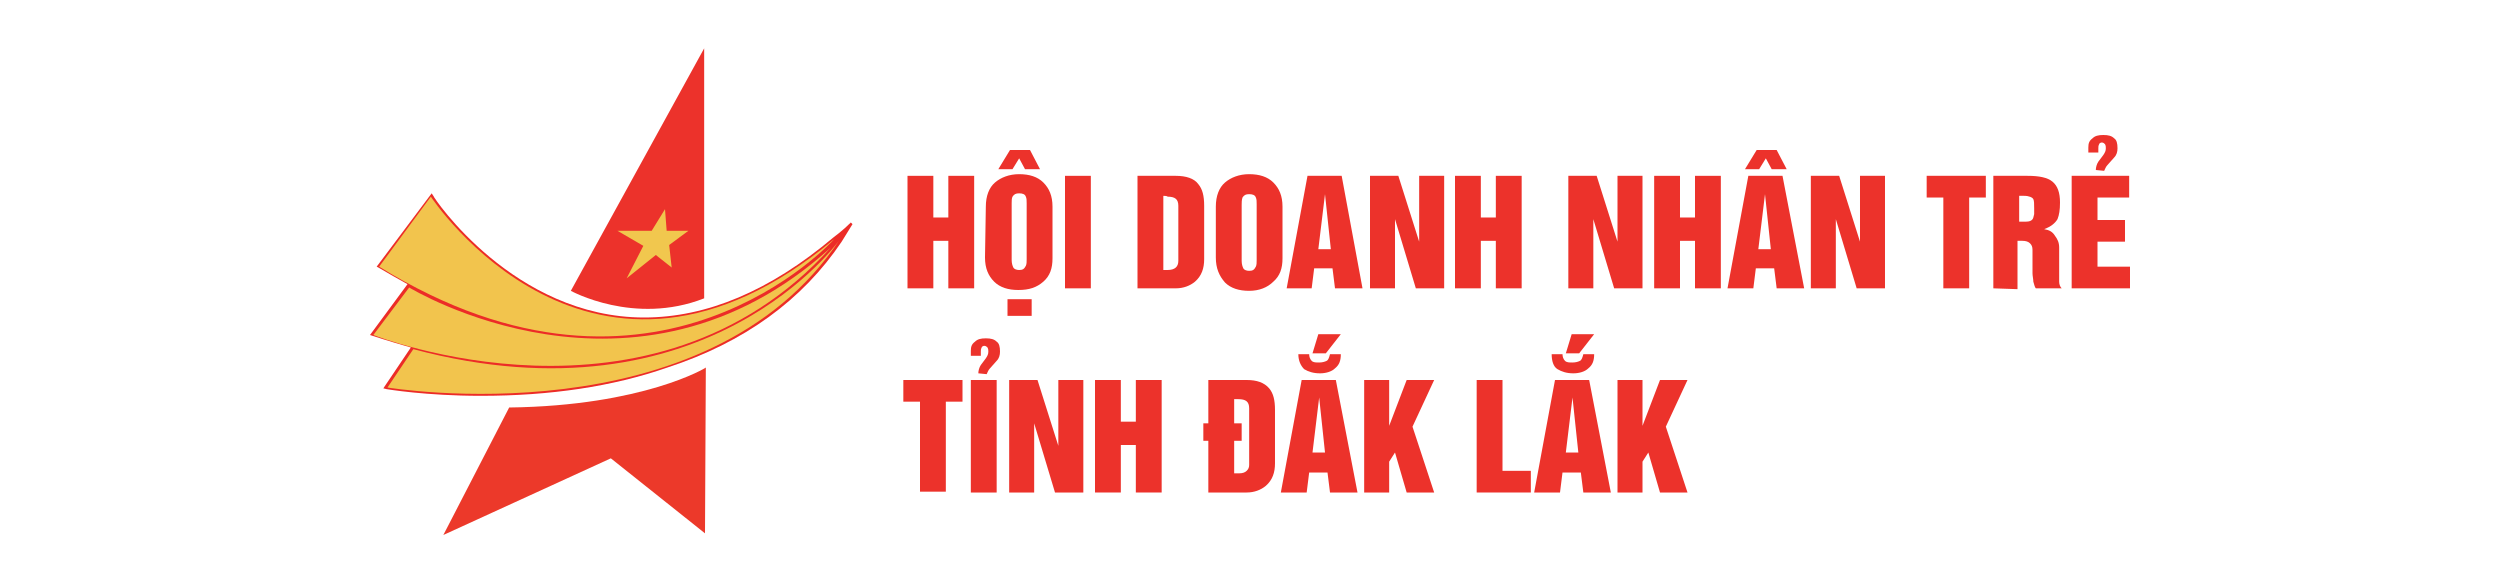 <?xml version="1.0" encoding="utf-8"?>
<!-- Generator: Adobe Illustrator 26.5.0, SVG Export Plug-In . SVG Version: 6.00 Build 0)  -->
<svg version="1.1" id="a" xmlns="http://www.w3.org/2000/svg" xmlns:xlink="http://www.w3.org/1999/xlink" x="0px" y="0px"
	 viewBox="0 0 300 70" style="enable-background:new 0 0 300 70;" xml:space="preserve">
<style type="text/css">
	.st0{fill:#EC2C27;}
	.st1{fill:#EC322B;}
	.st2{fill:#F1C74E;}
	.st3{fill:#EC392A;}
	.st4{fill:#F2C44D;}
</style>
<g>
	<path class="st0" d="M102.3,26.9l-0.2-0.2c-1,1-2.1,1.8-2.1,1.8c-7.6,6.4-15.2,9.6-22.7,9.6l0,0C61.7,38.1,52,23.7,52,23.5
		l-0.2-0.3l-6.6,8.8l0.2,0.1c1.2,0.7,2.4,1.4,3.5,2l-4.5,6.1l0.3,0.1c0,0,1.8,0.6,4.6,1.4l-3.3,4.9l0.4,0.1c0,0,4.7,0.8,11.3,0.8
		c8.3,0,15.8-1.1,22.4-3.4C89.3,41.1,96.3,36,101,29l0,0l0,0v0l0,0L102.3,26.9L102.3,26.9z"/>
	<path class="st1" d="M84.5,5.8l-16,29.1c0,0,7.6,4.2,16,0.9V5.8z"/>
	<polygon class="st2" points="78.2,27.7 79.8,25.1 80,27.7 82.6,27.7 80.3,29.4 80.6,32.1 78.7,30.6 75.2,33.4 77.2,29.5 74.1,27.7 
			"/>
	<path class="st3" d="M61.1,48.9l-7.9,15.3L73.3,55l11.3,9l0.1-19.9C84.8,44.1,77.2,48.7,61.1,48.9z"/>
	<path class="st4" d="M100.1,28.7c0,0-21.4,23.9-54.6,3.3l6.2-8.4C51.7,23.6,71,53,100.1,28.7z"/>
	<path class="st4" d="M99.7,29.7C78.2,53.5,44.8,40.2,44.8,40.2l4.3-5.7C49.1,34.5,76.2,51.1,99.7,29.7z"/>
	<path class="st4" d="M49.6,41.9l-3.1,4.6c0,0,38.3,6.4,54.3-17.8C100.8,28.8,84.8,51.3,49.6,41.9z"/>
</g>
<g>
	<g>
		<path class="st1" d="M108.9,34.6V21.1h3.1v5h1.8v-5h3.1v13.5h-3.1v-5.7H112v5.7L108.9,34.6L108.9,34.6z"/>
		<path class="st1" d="M118.3,24.8c0-1.3,0.4-2.3,1.1-2.9c0.7-0.6,1.7-1,2.9-1c1.2,0,2.2,0.3,2.9,1c0.7,0.7,1.1,1.6,1.1,2.9V31
			c0,1.2-0.3,2.1-1.1,2.8s-1.7,1-3,1c-1.2,0-2.2-0.3-2.9-1s-1.1-1.6-1.1-2.9L118.3,24.8L118.3,24.8z M119.8,20.3l1.4-2.3h2.4
			l1.2,2.3H123l-0.7-1.3l-0.8,1.3C121.4,20.3,119.8,20.3,119.8,20.3z M120.9,35.9h2.9v2h-2.9V35.9z M121.4,31.2
			c0,0.4,0.1,0.7,0.2,0.9c0.1,0.2,0.4,0.3,0.7,0.3c0.4,0,0.6-0.1,0.8-0.5c0.1-0.2,0.1-0.5,0.1-0.8v-6.7c0-0.3,0-0.6-0.1-0.8
			c-0.1-0.3-0.4-0.4-0.8-0.4c-0.4,0-0.6,0.1-0.8,0.4c-0.1,0.2-0.1,0.5-0.1,0.8L121.4,31.2C121.4,31.2,121.4,31.2,121.4,31.2z"/>
		<path class="st1" d="M127.8,34.6V21.1h3.1v13.5L127.8,34.6L127.8,34.6z"/>
		<path class="st1" d="M136.5,34.6V21.1h4.6c1.2,0,2.2,0.3,2.7,1c0.5,0.6,0.7,1.4,0.7,2.6v6.4c0,1.1-0.3,2-1.1,2.7
			c-0.6,0.5-1.4,0.8-2.3,0.8L136.5,34.6L136.5,34.6L136.5,34.6z M139.6,23.5v8.9h0.5c0.9,0,1.3-0.4,1.3-1.1v-6.6
			c0-0.8-0.4-1.1-1.3-1.1C140.1,23.5,139.6,23.5,139.6,23.5z"/>
		<path class="st1" d="M145.9,30.9v-6.1c0-1.3,0.4-2.3,1.1-2.9c0.7-0.6,1.7-1,2.9-1c1.2,0,2.2,0.3,2.9,1c0.7,0.7,1.1,1.6,1.1,2.9V31
			c0,1.2-0.3,2.1-1.1,2.8c-0.7,0.7-1.7,1.1-2.9,1.1c-1.2,0-2.2-0.3-2.9-1C146.3,33.1,145.9,32.2,145.9,30.9L145.9,30.9z M149,24.6
			v6.7c0,0.4,0.1,0.7,0.2,0.9c0.1,0.2,0.4,0.3,0.7,0.3c0.4,0,0.6-0.1,0.8-0.5c0.1-0.2,0.1-0.5,0.1-0.8v-6.7c0-0.3,0-0.6-0.1-0.8
			c-0.1-0.3-0.4-0.4-0.8-0.4c-0.4,0-0.6,0.1-0.8,0.4C149,24,149,24.3,149,24.6L149,24.6z"/>
		<path class="st1" d="M154.4,34.6l2.5-13.5h4.1l2.5,13.5h-3.3l-0.3-2.4h-2.2l-0.3,2.4H154.4L154.4,34.6z M158.2,29.9h1.5l-0.7-6.6
			L158.2,29.9L158.2,29.9z"/>
		<path class="st1" d="M164.4,34.6V21.1h3.4l2.5,7.9l0-7.9h3v13.5h-3.4l-2.5-8.3l0,8.3L164.4,34.6C164.4,34.6,164.4,34.6,164.4,34.6
			z"/>
		<path class="st1" d="M174.6,34.6V21.1h3.1v5h1.8v-5h3.1v13.5h-3.1v-5.7h-1.8v5.7L174.6,34.6L174.6,34.6z"/>
		<path class="st1" d="M188.2,34.6V21.1h3.4l2.5,7.9l0-7.9h3v13.5h-3.4l-2.5-8.3l0,8.3C191.2,34.6,188.2,34.6,188.2,34.6z"/>
		<path class="st1" d="M198.5,34.6V21.1h3.1v5h1.8v-5h3.1v13.5h-3.1v-5.7h-1.8v5.7L198.5,34.6L198.5,34.6L198.5,34.6z"/>
		<path class="st1" d="M209.8,21.1h4.1l2.6,13.5h-3.3l-0.3-2.4h-2.2l-0.3,2.4h-3.1L209.8,21.1L209.8,21.1z M209.4,20.3l1.4-2.3h2.4
			l1.2,2.3h-1.8l-0.7-1.3l-0.8,1.3H209.4L209.4,20.3z M211,29.9h1.5l-0.7-6.6L211,29.9L211,29.9z"/>
		<path class="st1" d="M217.3,34.6V21.1h3.4l2.5,7.9l0-7.9h3v13.5h-3.4l-2.5-8.3l0,8.3C220.3,34.6,217.3,34.6,217.3,34.6z"/>
		<path class="st1" d="M231.2,23.7v-2.6h7.1v2.6h-2v10.9h-3.1V23.7H231.2L231.2,23.7z"/>
		<path class="st1" d="M239.2,34.6V21.1h4.1c1.4,0,2.4,0.2,3,0.7c0.6,0.5,0.9,1.3,0.9,2.5c0,0.9-0.1,1.5-0.3,2
			c-0.3,0.5-0.8,0.9-1.6,1.2c0.6,0.1,1,0.3,1.3,0.8c0.3,0.4,0.5,0.8,0.5,1.4v3.7c0,0.1,0,0.2,0,0.4c0,0.3,0.1,0.6,0.3,0.8h-3.1
			c-0.1-0.1-0.2-0.4-0.3-0.8c0-0.3-0.1-0.7-0.1-1c0-0.3,0-0.6,0-0.7V30c0-0.4-0.1-0.6-0.3-0.8c-0.2-0.2-0.5-0.3-0.9-0.3h-0.6v5.8
			L239.2,34.6L239.2,34.6L239.2,34.6z M242.3,23.5v3.1h0.8c0.4,0,0.8-0.1,0.9-0.5l0.1-0.4l0-0.7c0-0.5,0-0.9-0.1-1.1
			c-0.1-0.2-0.5-0.4-1.1-0.4L242.3,23.5L242.3,23.5z"/>
		<path class="st1" d="M248.6,21.1h6.9v2.6h-3.8v2.7h3.3v2.6h-3.3v3h3.9v2.6h-7V21.1L248.6,21.1z M251.5,20.4c0-0.3,0.1-0.7,0.3-1
			l0.6-0.8c0.2-0.3,0.3-0.5,0.3-0.8c0-0.2,0-0.3-0.1-0.5c-0.1-0.1-0.2-0.2-0.4-0.2c-0.1,0-0.3,0.1-0.3,0.2c-0.1,0.2-0.1,0.3-0.1,0.5
			v0.5h-1.2v-0.6c0-0.5,0.1-0.8,0.5-1.1c0.3-0.3,0.7-0.4,1.3-0.4c0.6,0,1,0.1,1.3,0.4c0.3,0.2,0.4,0.6,0.4,1.2
			c0,0.4-0.1,0.8-0.4,1.1l-0.8,0.9c-0.2,0.2-0.3,0.5-0.4,0.7L251.5,20.4L251.5,20.4L251.5,20.4z"/>
	</g>
	<g>
		<path class="st1" d="M108.4,48.2v-2.6h7.1v2.6h-2V59h-3.1V48.2H108.4L108.4,48.2z"/>
		<path class="st1" d="M116.5,45.6h3.1v13.5h-3.1V45.6z M117.4,44.8c0-0.3,0.1-0.7,0.3-1l0.6-0.8c0.2-0.3,0.3-0.5,0.3-0.8
			c0-0.2,0-0.3-0.1-0.5c-0.1-0.1-0.2-0.2-0.4-0.2c-0.1,0-0.3,0.1-0.3,0.2c-0.1,0.2-0.1,0.3-0.1,0.5v0.5h-1.2v-0.6
			c0-0.5,0.1-0.8,0.5-1.1c0.3-0.3,0.7-0.4,1.3-0.4c0.6,0,1,0.1,1.3,0.4c0.3,0.2,0.4,0.6,0.4,1.2c0,0.4-0.1,0.8-0.4,1.1l-0.8,0.9
			c-0.2,0.2-0.3,0.5-0.4,0.7L117.4,44.8L117.4,44.8L117.4,44.8z"/>
		<path class="st1" d="M121.1,59.1V45.6h3.4l2.5,7.9l0-7.9h3v13.5h-3.4l-2.5-8.3l0,8.3H121.1z"/>
		<path class="st1" d="M131.4,59.1V45.6h3.1v5h1.8v-5h3.1v13.5h-3.1v-5.7h-1.8v5.7H131.4z"/>
		<path class="st1" d="M145,52.9h-0.6v-2.1h0.6v-5.2h4.6c1.2,0,2.1,0.3,2.7,1c0.5,0.6,0.7,1.4,0.7,2.6v6.4c0,1.1-0.3,2-1.1,2.7
			c-0.6,0.5-1.4,0.8-2.3,0.8H145L145,52.9L145,52.9L145,52.9z M148.1,50.8h0.9v2.1h-0.9v3.9h0.6c0.4,0,0.7-0.1,0.9-0.3
			c0.2-0.2,0.3-0.4,0.3-0.7V49c0-0.8-0.4-1.1-1.3-1.1h-0.5L148.1,50.8L148.1,50.8L148.1,50.8z"/>
		<path class="st1" d="M156.2,45.6h4.1l2.6,13.5h-3.3l-0.3-2.4h-2.2l-0.3,2.4h-3.1L156.2,45.6L156.2,45.6z M157.1,42.5
			c0,0.3,0.1,0.6,0.3,0.8c0.2,0.2,0.5,0.2,0.9,0.2c0.4,0,0.7-0.1,0.9-0.2c0.2-0.1,0.3-0.4,0.4-0.8h1.3c0,0.8-0.2,1.3-0.7,1.7
			c-0.4,0.4-1.1,0.6-1.8,0.6c-0.8,0-1.4-0.2-1.9-0.5c-0.4-0.4-0.7-1-0.7-1.8L157.1,42.5L157.1,42.5L157.1,42.5z M157.5,54.3h1.5
			l-0.7-6.6L157.5,54.3L157.5,54.3z M160.9,40.1l-1.8,2.3h-1.6l0.7-2.3H160.9z"/>
		<path class="st1" d="M163.7,59.1V45.6h3v5.5l2.1-5.5h3.3l-2.6,5.6l2.6,7.9h-3.3l-1.4-4.8l-0.7,1.1v3.7L163.7,59.1L163.7,59.1z"/>
		<path class="st1" d="M177.2,59.1V45.6h3.1v10.9h3.4v2.6H177.2z"/>
		<path class="st1" d="M186.6,45.6h4.1l2.6,13.5H190l-0.3-2.4h-2.2l-0.3,2.4h-3.1L186.6,45.6L186.6,45.6z M187.5,42.5
			c0,0.3,0.1,0.6,0.3,0.8c0.2,0.2,0.5,0.2,0.9,0.2s0.7-0.1,0.9-0.2c0.2-0.1,0.3-0.4,0.4-0.8h1.3c0,0.8-0.2,1.3-0.7,1.7
			c-0.4,0.4-1.1,0.6-1.8,0.6c-0.8,0-1.4-0.2-1.9-0.5s-0.7-1-0.7-1.8L187.5,42.5L187.5,42.5L187.5,42.5z M187.9,54.3h1.5l-0.7-6.6
			L187.9,54.3L187.9,54.3z M191.3,40.1l-1.8,2.3h-1.6l0.7-2.3H191.3z"/>
		<path class="st1" d="M194.1,59.1V45.6h3v5.5l2.1-5.5h3.3l-2.6,5.6l2.6,7.9h-3.3l-1.4-4.8l-0.7,1.1v3.7L194.1,59.1L194.1,59.1z"/>
	</g>
</g>
</svg>
